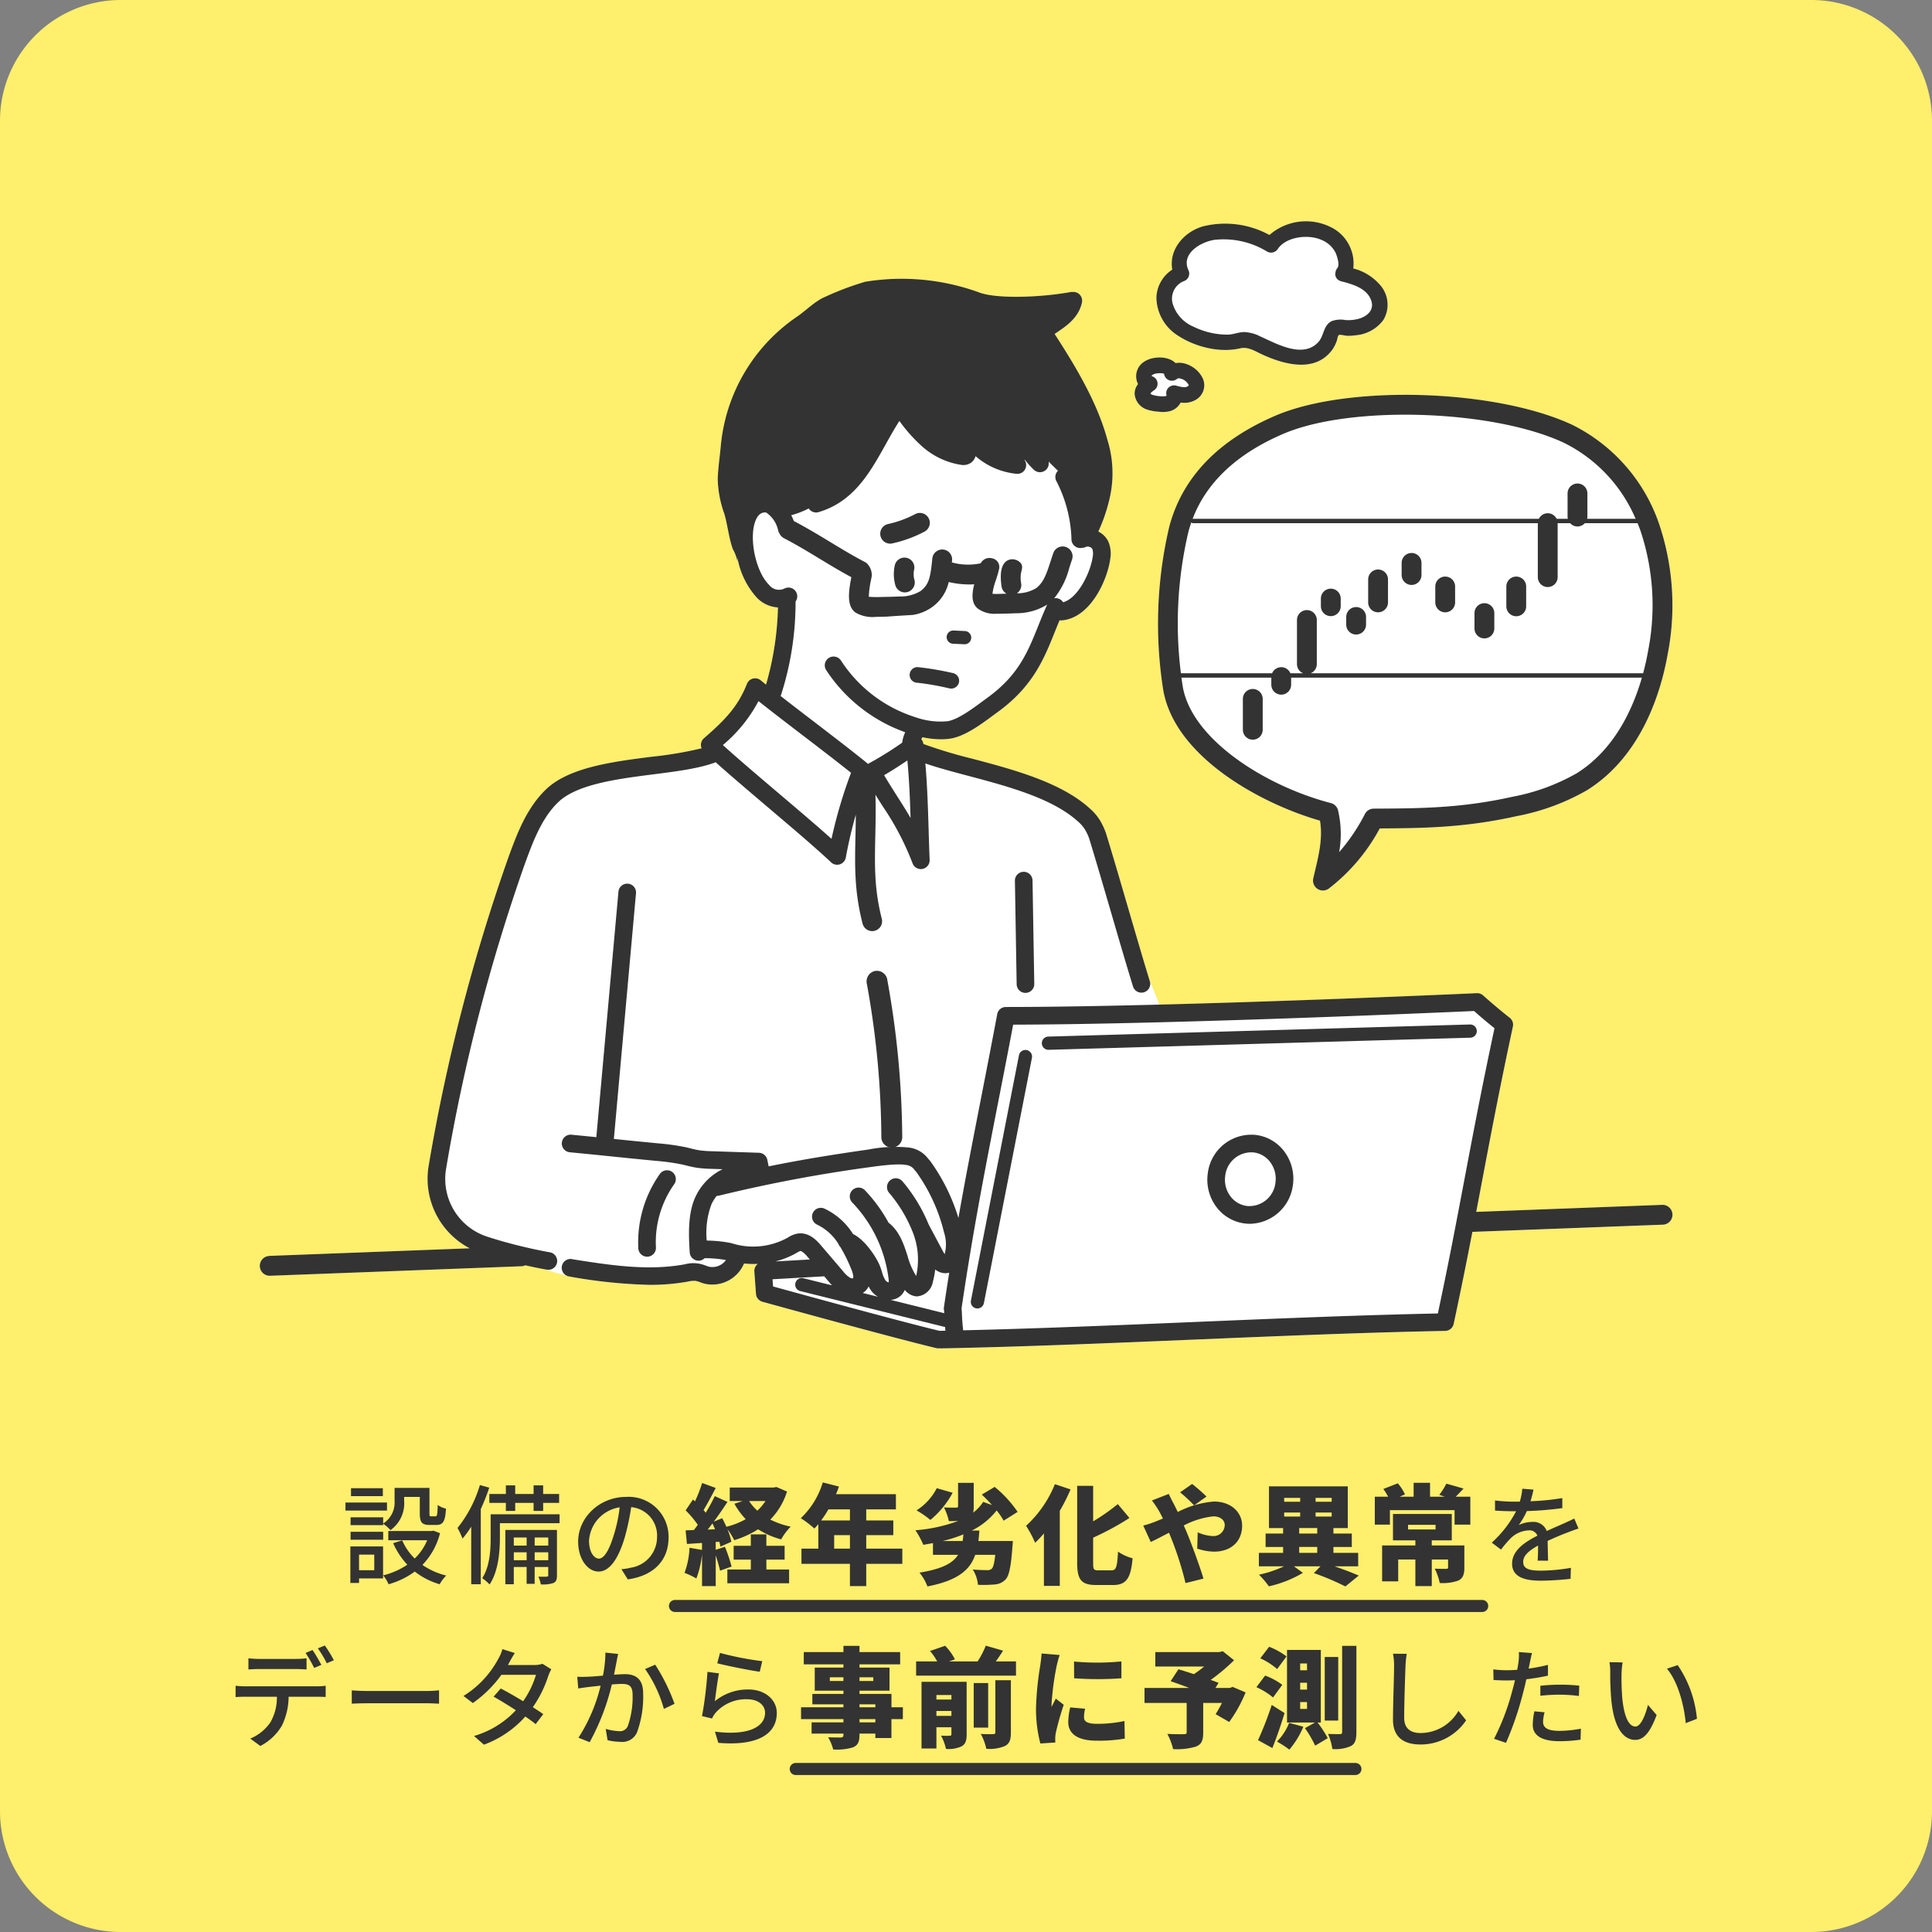 <svg xmlns="http://www.w3.org/2000/svg" width="320" height="320" viewBox="0 0 320 320">
  <rect x="0" y="0" width="320" height="320" fill="#808080" stroke="none"/>
  <g id="Group_6361" data-name="Group 6361" transform="translate(-523 -1194)">
    <path id="Path_9295" data-name="Path 9295" d="M20,0H300a20,20,0,0,1,20,20V300a20,20,0,0,1-20,20H20A20,20,0,0,1,0,300V20A20,20,0,0,1,20,0Z" transform="translate(523 1194)" fill="#feef6c"/>
    <path id="Path_8880" data-name="Path 8880" d="M-96.534-9.684h-5.4v1.3h5.4v-.234A6.291,6.291,0,0,1-95.328-7.56,5.441,5.441,0,0,0-93.06-12.4v-.666h2.592v2.754c0,1.476.378,1.89,1.62,1.89H-87.7c1.044,0,1.458-.558,1.566-2.7a3.761,3.761,0,0,1-1.368-.612c-.036,1.656-.108,1.89-.378,1.89h-.7c-.252,0-.288-.072-.288-.486v-4.23h-5.778v2.142a4.114,4.114,0,0,1-1.89,3.762Zm-5.4,3.708h5.4V-7.29h-5.4Zm5.346-8.532h-5.274v1.314h5.274Zm.684,2.376h-6.876V-10.8H-95.9ZM-98.01-3.51V-.918h-2.52V-3.51Zm1.458-1.35h-5.418V1.188h1.44V.432h3.978ZM-88.2-7.47l-.306.054h-7.182v1.53h6.444a8.876,8.876,0,0,1-2.07,3.024,9.554,9.554,0,0,1-2.07-3.006l-1.494.468a12.744,12.744,0,0,0,2.34,3.564,12.31,12.31,0,0,1-4,1.764,6.015,6.015,0,0,1,.9,1.476A13.5,13.5,0,0,0-91.3-.7,12.071,12.071,0,0,0-87.174,1.4a6.553,6.553,0,0,1,1.08-1.44A11.933,11.933,0,0,1-90.036-1.8,11.651,11.651,0,0,0-87.12-7.056Zm11.988-3.276h1.548v-1.332h3.042v1.332h1.584v-1.332h2.646v-1.476h-2.646v-1.422h-1.584v1.422h-3.042v-1.422h-1.548v1.422h-2.736v1.476h2.736Zm-4.3-4.284a20.918,20.918,0,0,1-3.708,7.11,12.962,12.962,0,0,1,.828,1.764,16.067,16.067,0,0,0,1.44-1.98V1.4h1.584V-11.052a32.98,32.98,0,0,0,1.4-3.546Zm9.072,12.456V-3.888h2.25v1.314Zm-3.456,0V-3.888h2.124v1.314Zm2.124-3.762V-5H-74.9V-6.336Zm3.582,0V-5h-2.25V-6.336Zm1.44-1.26H-76.3v9h1.4V-1.458h2.124v2.79h1.332v-2.79h2.25v1.35c0,.18-.054.234-.252.252-.18.018-.738.018-1.386,0a4.579,4.579,0,0,1,.4,1.278,5.484,5.484,0,0,0,2.124-.234c.45-.234.558-.612.558-1.278Zm.432-2.592H-78.732v3.87c0,2.016-.126,4.77-1.4,6.714A6.823,6.823,0,0,1-78.912,1.44C-77.454-.72-77.2-4.032-77.2-6.3V-8.712h9.882ZM-60.8-2.844c-.72,0-1.638-.936-1.638-2.988a5.975,5.975,0,0,1,5.076-5.508,24.7,24.7,0,0,1-.972,4.59C-59.166-4-60.03-2.844-60.8-2.844ZM-56.016.594c4.356-.612,6.75-3.2,6.75-6.93a6.606,6.606,0,0,0-7-6.732c-4.464,0-7.974,3.438-7.974,7.4,0,2.97,1.62,4.968,3.384,4.968,1.782,0,3.258-2.034,4.338-5.67a40.8,40.8,0,0,0,1.062-5,4.714,4.714,0,0,1,4.284,4.968,5.12,5.12,0,0,1-4.32,5.058,10.094,10.094,0,0,1-1.584.252Zm22.95-3.276h3.024V-4.968h-3.024v-1.89H-35.64v1.89h-2.844v2.286h2.844v1.638h-3.888V1.242H-29.3V-1.044h-3.762Zm-.144-9.7a8.733,8.733,0,0,1-1.35,1.6,8.177,8.177,0,0,1-1.368-1.6ZM-42.786-7.65c.252-.324.522-.666.792-1.026.144.306.288.648.432.972Zm11.394-7.056-.468.09h-7.272v2.232h2.16l-1.386.45a12.141,12.141,0,0,0,1.872,2.556,12.652,12.652,0,0,1-3.2,1.26c-.216-.486-.45-.972-.7-1.422l-1.386.576c.792-1.08,1.584-2.232,2.268-3.276l-2.106-.954A30.625,30.625,0,0,1-43.11-10.44c-.108-.144-.234-.306-.36-.45.63-1.008,1.35-2.394,2.016-3.654l-2.25-.828a22.473,22.473,0,0,1-1.188,3.042l-.324-.306-1.224,1.8a15.793,15.793,0,0,1,2.016,2.394q-.324.459-.648.864l-1.368.054.216,2.25,2.5-.162v1.152l-2.07-.36A13.613,13.613,0,0,1-46.62-.486,13.148,13.148,0,0,1-44.658.45a16.34,16.34,0,0,0,.936-4V1.71h2.268V-3.384c.288.9.576,1.854.72,2.538l1.908-.684a28,28,0,0,0-1.1-3.276l-1.53.5V-5.6l.594-.036a5.11,5.11,0,0,1,.18.81l1.818-.81a10.682,10.682,0,0,0-.666-2.106A11.568,11.568,0,0,1-38.394-5.9a15.923,15.923,0,0,0,3.96-1.8A13.627,13.627,0,0,0-30.618-6.03a9.937,9.937,0,0,1,1.584-2.106,14.4,14.4,0,0,1-3.384-1.17,11.517,11.517,0,0,0,2.772-4.644ZM-21.834-4.5V-6.732h2.61V-4.5Zm2.61-6.5v1.836h-4.77A18,18,0,0,0-22.788-11Zm8.676,6.5h-5.976V-6.732h4.482v-2.43h-4.482V-11h4.914v-2.52h-9.918c.18-.414.342-.846.486-1.26l-2.682-.684A13.5,13.5,0,0,1-27.36-9.54a18.026,18.026,0,0,1,2.25,1.71c.216-.216.432-.468.648-.72V-4.5h-2.79v2.52h8.028V1.71h2.7V-1.98h5.976Zm5.706-10.008A9.5,9.5,0,0,1-8.19-10.836,16.089,16.089,0,0,1-5.9-9.252a15.1,15.1,0,0,0,3.69-4.5ZM-3.87-5.76a22.568,22.568,0,0,0,3.438-1.1C-.468-6.48-.5-6.1-.558-5.76Zm5.922,0q.108-.837.162-1.728H.954a12.073,12.073,0,0,0,4.122-3.33A10.486,10.486,0,0,1,6.228-9.126L8.55-10.584a19.643,19.643,0,0,0-3.8-4.14L2.61-13.446A22.057,22.057,0,0,1,4.3-11.718L2.844-12.24a7.055,7.055,0,0,1-1.656,1.782,4.1,4.1,0,0,0,.09-1.008V-15.39H-1.314v3.834c0,.216-.09.27-.36.27-.252,0-1.278,0-1.98-.036a8.766,8.766,0,0,1,.81,2.268c.576,0,1.08,0,1.566-.036A25.759,25.759,0,0,1-8.37-7.542a14.262,14.262,0,0,1,1.3,2.412c.54-.09,1.08-.18,1.6-.288v1.944h4.158C-2.178-2.088-3.942-1.134-7.7-.522A8.1,8.1,0,0,1-6.39,1.764C-1.332.774.666-.972,1.53-3.474H4.842C4.7-2.088,4.5-1.368,4.248-1.152a1.052,1.052,0,0,1-.756.216c-.468,0-1.44-.018-2.376-.108A5.623,5.623,0,0,1,1.98,1.494,20.86,20.86,0,0,0,4.7,1.44,2.727,2.727,0,0,0,6.552.612c.594-.63.9-2.16,1.134-5.364.036-.324.072-1.008.072-1.008Zm12.672-9.414A18.956,18.956,0,0,1,9.954-8.28a19.316,19.316,0,0,1,1.494,2.808A17.447,17.447,0,0,0,12.906-7.02V1.674h2.628V-10.764a29.7,29.7,0,0,0,1.782-3.546ZM21.96-.9c-.81,0-.9-.144-.9-1.26V-6.318a44.911,44.911,0,0,0,6.012-3.258l-1.926-2.3A33.657,33.657,0,0,1,21.06-9.018V-14.9H18.414V-2.178c0,2.862.7,3.708,3.186,3.708h2.754c2.268,0,2.952-1.224,3.24-4.428A7.686,7.686,0,0,1,25.182-4c-.144,2.5-.288,3.1-1.1,3.1ZM39.834-13.122a28.989,28.989,0,0,0-2.376-2.088l-2,1.386a23.908,23.908,0,0,1,2.322,2.16Zm-9.036.648a17.823,17.823,0,0,1,1.152,1.71c.234.414.45.846.666,1.278-.432.18-.864.36-1.314.54a15.5,15.5,0,0,1-1.944.63L30.6-5.6c.72-.324,1.8-.9,3.024-1.53l.36.882A54.647,54.647,0,0,1,36.36,1.206L39.33.468c-.594-2.034-2.106-6.12-2.862-7.9l-.4-.9a13.67,13.67,0,0,1,4.914-1.512c1.116,0,1.872.612,1.872,1.44a1.861,1.861,0,0,1-2.07,1.818A6.79,6.79,0,0,1,38.376-7.2L38.3-4.5a8.976,8.976,0,0,0,2.79.5c2.7,0,4.644-1.584,4.644-4.32,0-2.142-1.764-3.978-4.68-3.978a15.868,15.868,0,0,0-5.976,1.728c-.252-.5-.486-1.008-.738-1.476-.2-.342-.594-1.17-.756-1.512Zm24.39,7.7h2.988V-3.8H55.188Zm0-3.132h2.988V-7H55.188ZM52.7-10.476H55.35v.666H52.7Zm0-2.43H55.35v.648H52.7Zm7.866.648H57.906v-.648H60.57Zm0,2.448H57.906v-.666H60.57Zm4.392,8.244V-3.8h-4.1V-4.77H63.9V-7H60.858v-.9h2.376v-6.912H50.184V-7.9h2.34V-7h-2.9V-4.77h2.9V-3.8H48.51v2.232h4.158A19.286,19.286,0,0,1,48.528-.18a14.542,14.542,0,0,1,1.638,1.926A19.3,19.3,0,0,0,55.8-.486l-1.476-1.08h4.392L57.618-.45a44.6,44.6,0,0,1,5.22,2.214l2.214-1.8c-.99-.432-2.484-1.008-4-1.53Zm8.262-6.876h4.554v.774H73.224Zm9.324,3.42h-5.4v-.846H80.46v-4.374H70.722v4.374H74.43v.846H68.922V.918h2.664V-2.7H74.43V1.71h2.718V-2.7h2.7v1.3c0,.2-.09.252-.36.252-.234,0-1.206,0-1.854-.036a9.312,9.312,0,0,1,.828,2.376A7.687,7.687,0,0,0,81.5.81c.81-.378,1.044-1.026,1.044-2.16ZM81.108-13.1c.4-.378.828-.846,1.3-1.35l-2.844-.81a12.213,12.213,0,0,1-1.17,1.854l.9.306H76.86v-2.3H74.142v2.3H71.82l.882-.378a7.057,7.057,0,0,0-1.188-1.836l-2.394.936a8.422,8.422,0,0,1,.792,1.278h-2.2v4.626h2.5v-2.394h10.71v2.394h2.61V-13.1Zm15.3,10.6c-.018-.846-.054-2.268-.072-3.276,1.242-.576,2.394-1.062,3.312-1.4.54-.216,1.314-.5,1.8-.648l-.7-1.656c-.576.288-1.1.522-1.692.792-.846.378-1.764.756-2.862,1.278a2.347,2.347,0,0,0-2.376-1.512,5.25,5.25,0,0,0-2.268.522,13.013,13.013,0,0,0,1.35-2.322,54.481,54.481,0,0,0,5.868-.486V-12.87a41.213,41.213,0,0,1-5.274.522c.252-.774.4-1.458.5-1.926l-1.854-.144a10.747,10.747,0,0,1-.414,2.142H90.684a26.142,26.142,0,0,1-3.06-.2V-10.8c.99.072,2.232.108,2.97.108h.522a18.562,18.562,0,0,1-4.032,5.2l1.53,1.152a19.171,19.171,0,0,1,1.638-1.908A4.528,4.528,0,0,1,93.2-7.524a1.389,1.389,0,0,1,1.44.882C92.592-5.6,90.45-4.212,90.45-2.016,90.45.2,92.52.81,95.184.81A45.348,45.348,0,0,0,100.134.5l.054-1.818a30.016,30.016,0,0,1-4.95.468c-1.8,0-2.952-.234-2.952-1.458,0-1.044.954-1.854,2.466-2.7,0,.882-.018,1.89-.072,2.5ZM-106.776,14.76a26.085,26.085,0,0,0-1.458-2.466l-1.152.486a21.485,21.485,0,0,1,1.422,2.484Zm-4.248.684c.576,0,1.224.036,1.8.072V13.662a15.094,15.094,0,0,1-1.8.108h-6.084a13.78,13.78,0,0,1-1.746-.108v1.854c.486-.036,1.152-.072,1.764-.072Zm-8.316,2.862a16.056,16.056,0,0,1-1.638-.09v1.872c.5-.036,1.1-.054,1.638-.054h5.2a8.191,8.191,0,0,1-1.08,4.248,7.5,7.5,0,0,1-3.33,2.682l1.674,1.224a8.863,8.863,0,0,0,3.564-3.366,11.048,11.048,0,0,0,1.116-4.788h4.626c.468,0,1.1.018,1.512.036V18.216a11.31,11.31,0,0,1-1.512.09Zm11.988-6.282a16.86,16.86,0,0,1,1.476,2.466l1.17-.5a19.842,19.842,0,0,0-1.494-2.448Zm5.616,9.162c.594-.036,1.656-.072,2.664-.072h9.792c.792,0,1.6.054,2,.072V18.972c-.432.036-1.134.108-2.016.108h-9.774c-.972,0-2.088-.054-2.664-.108Zm31.59-6.606a4.191,4.191,0,0,1-1.35.2H-75.87l.216-.4c.18-.36.576-1.044.918-1.584l-2.052-.648a6.36,6.36,0,0,1-.684,1.62,16.206,16.206,0,0,1-5.76,6.138l1.548,1.17A19.833,19.833,0,0,0-76.95,16.4h5.724a14.949,14.949,0,0,1-2.124,4.374c-1.314-.792-2.7-1.584-3.708-2.106l-1.188,1.35c.972.54,2.358,1.386,3.69,2.25a15.344,15.344,0,0,1-6.93,4.266l1.638,1.44A17.069,17.069,0,0,0-72.99,23.31c.684.468,1.278.9,1.71,1.26l1.26-1.656c-.45-.324-1.062-.72-1.728-1.152A19.289,19.289,0,0,0-69.192,16.6a9.088,9.088,0,0,1,.5-1.116Zm10.422-1.854a19.59,19.59,0,0,1-.414,3.816c-1.008.09-1.962.162-2.538.18-.594.018-1.116.036-1.71,0l.162,1.944c.5-.09,1.314-.2,1.782-.252.4-.054,1.116-.126,1.926-.216a27.853,27.853,0,0,1-3.672,8.622l1.854.738A37.654,37.654,0,0,0-58.662,18c.666-.054,1.26-.09,1.62-.09,1.134,0,1.818.252,1.818,1.782a14.311,14.311,0,0,1-.792,5.2,1.41,1.41,0,0,1-1.458.846,9.513,9.513,0,0,1-2.2-.378l.306,1.872a9.763,9.763,0,0,0,2.106.27A2.66,2.66,0,0,0-54.5,25.956a17.162,17.162,0,0,0,1.026-6.462c0-2.484-1.314-3.2-3.042-3.2-.414,0-1.044.036-1.782.09.162-.81.324-1.674.432-2.214.072-.4.162-.846.252-1.224Zm6.57,2.718A21.39,21.39,0,0,1-50.04,22.05l1.764-.846a31.9,31.9,0,0,0-3.2-6.48ZM-41.2,14.49c1.368.36,5.292,1.17,7.038,1.4l.414-1.746a51.665,51.665,0,0,1-7-1.368Zm.288,1.674-1.908-.252a66.274,66.274,0,0,1-.9,7.326l1.656.4a4.078,4.078,0,0,1,.594-.954,6.688,6.688,0,0,1,5.256-2.232c1.71,0,2.934.918,2.934,2.232,0,2.358-2.79,3.834-8.3,3.132l.558,1.854c6.948.576,9.684-1.728,9.684-4.95,0-2.106-1.836-3.888-4.734-3.888A8.6,8.6,0,0,0-41.6,20.772C-41.454,19.674-41.148,17.28-40.914,16.164Zm25.9,8.118H-17.64v-.54h2.628Zm-2.628-2.988h2.628v.486H-17.64Zm-4.914-3.87v-.612h2.25v.612Zm7.2-.612v.612H-17.64v-.612Zm4.9,4.968h-1.89V19.566H-17.64v-.54h4.968V15.21H-17.64v-.54h6.732V12.636H-17.64V11.61H-20.3v1.026h-6.57V14.67h6.57v.54h-4.752v3.816H-20.3v.54h-5.148v1.728H-20.3v.486h-7.02v1.962h7.02v.54h-5.274v1.854H-20.3v.216c0,.306-.108.414-.45.432-.288,0-1.35,0-2.088-.036A7.611,7.611,0,0,1-22,28.764a8.949,8.949,0,0,0,3.312-.36c.774-.36,1.044-.864,1.044-2.052v-.216h2.628v.738h2.664V23.742h1.89ZM-4.9,23.2v-.81h2.484v.81Zm2.484-3.456V20.5H-4.9v-.756Zm2.52-2.178h-7.47V28.6H-4.9v-3.51h2.484v1.134c0,.2-.072.27-.288.27a13.108,13.108,0,0,1-1.422-.018,8.707,8.707,0,0,1,.81,2.2A5.157,5.157,0,0,0-.756,28.26c.666-.36.864-.954.864-2ZM4.86,25.92c0,.234-.09.306-.378.306-.288.018-1.224.018-2.034-.036a9.324,9.324,0,0,1,.918,2.466,6.621,6.621,0,0,0,3.06-.45c.792-.4,1.008-1.044,1.008-2.25V17.3H4.86ZM3.672,17.766H1.278v7.38H3.672Zm1.26-3.582c.4-.54.81-1.152,1.206-1.782l-2.862-.828a15.028,15.028,0,0,1-1.35,2.61H-2.826l.99-.342a8.927,8.927,0,0,0-1.62-2.25l-2.5.864A9.847,9.847,0,0,1-4.77,14.184H-8.262v2.358H8.28V14.184Zm12.96.018.018,2.772a54.134,54.134,0,0,0,7.83,0v-2.79A40.731,40.731,0,0,1,17.892,14.2Zm-.63,7.6a10.772,10.772,0,0,0-.324,2.448c0,1.89,1.548,3.06,4.662,3.06a25.6,25.6,0,0,0,4.7-.342l-.054-2.916a21.354,21.354,0,0,1-4.5.468c-1.458,0-2.2-.288-2.2-1.08a6.026,6.026,0,0,1,.18-1.422ZM12.51,12.87c-.018.666-.144,1.476-.216,2.016a50.671,50.671,0,0,0-.7,7.02,22.711,22.711,0,0,0,.72,5.868l2.484-.162c-.018-.288-.018-.612-.018-.81a5.717,5.717,0,0,1,.108-.846,46.062,46.062,0,0,1,1.3-4.59L14.868,20.34c-.234.5-.45.864-.684,1.368a3.327,3.327,0,0,1-.018-.414,46.377,46.377,0,0,1,.846-6.354,17.566,17.566,0,0,1,.5-1.818ZM44.154,18.4l-.45.18H41.31l.522-.846c-.36-.144-.81-.324-1.3-.486a32.107,32.107,0,0,0,3.87-3.258l-1.872-1.494-.594.144H31.356V15.03h8.082a17.9,17.9,0,0,1-1.692,1.26c-.936-.306-1.836-.594-2.556-.81l-1.3,1.98c.9.306,2,.7,3.078,1.116h-7.4V21.06h6.984V25.9c0,.27-.108.324-.468.342-.36,0-1.764,0-2.736-.054a10.214,10.214,0,0,1,.954,2.52,11.125,11.125,0,0,0,3.726-.4c.972-.36,1.26-1.026,1.26-2.322V21.06h3.1a17.051,17.051,0,0,1-1.044,1.854l2.25,1.3a23.057,23.057,0,0,0,2.718-4.9Zm17.5-4.95H59.418v10.53H61.65Zm-8.568-.09a11.224,11.224,0,0,0-2.88-1.6l-1.458,1.908a11.648,11.648,0,0,1,2.79,1.782Zm-.7,4.7a10.878,10.878,0,0,0-2.844-1.53L48.1,18.45a11.3,11.3,0,0,1,2.754,1.71Zm-1.746,3.33a55.444,55.444,0,0,1-2.268,5.832l2.376,1.314c.72-1.818,1.422-3.834,2.016-5.8Zm2.88,2.97a9.13,9.13,0,0,1-2.016,3.1,16.047,16.047,0,0,1,2.052,1.332A14.153,14.153,0,0,0,55.872,25Zm2.97-8.712H55.35V14.526h1.134Zm0,3.2H55.35V17.712h1.134Zm0,3.2H55.35V20.916h1.134ZM58.77,24.3V12.276h-5.6V24.3h4.644l-1.674.936a18.674,18.674,0,0,1,1.692,2.9l2.088-1.242A19.086,19.086,0,0,0,58.23,24.3ZM62.3,11.61V25.866c0,.27-.09.36-.378.36s-1.134,0-1.962-.036a9.564,9.564,0,0,1,.72,2.5,6.293,6.293,0,0,0,3.1-.5c.684-.4.882-1.062.882-2.322V11.61Zm8.424,1.3a10.244,10.244,0,0,1,.18,2.052c0,1.728-.18,6.318-.18,8.856,0,2.952,1.818,4.122,4.536,4.122a9.074,9.074,0,0,0,7.578-4l-1.278-1.566a7.261,7.261,0,0,1-6.264,3.672c-1.53,0-2.718-.648-2.718-2.52,0-2.484.144-6.588.216-8.568a19.921,19.921,0,0,1,.2-2.034ZM95.13,19.872a29.228,29.228,0,0,1,3.366-.18,25.673,25.673,0,0,1,3.024.216l.054-1.71a29.812,29.812,0,0,0-3.114-.162,31.24,31.24,0,0,0-3.33.18Zm1.26-5.112a30.539,30.539,0,0,1-3.2.612l.216-1.044c.072-.36.216-1.08.342-1.53l-2.178-.162a8.549,8.549,0,0,1-.054,1.62c-.036.324-.126.792-.216,1.314-.63.054-1.224.072-1.782.072a16.512,16.512,0,0,1-2.178-.144l.036,1.764c.648.036,1.3.072,2.124.072.45,0,.918-.018,1.422-.036-.126.576-.27,1.17-.432,1.71A38.724,38.724,0,0,1,87.462,27l1.98.666a53.441,53.441,0,0,0,2.808-8.208c.2-.756.4-1.548.558-2.322a35.39,35.39,0,0,0,3.582-.594Zm-2.25,7.686a11.813,11.813,0,0,0-.27,2.232c0,1.764,1.494,2.718,4.392,2.718a24.531,24.531,0,0,0,3.528-.252l.054-1.818a19.943,19.943,0,0,1-3.564.36c-2.268,0-2.7-.72-2.7-1.53a6.717,6.717,0,0,1,.252-1.548Zm14.616-8.1-2.178-.036a8.963,8.963,0,0,1,.126,1.674,47.321,47.321,0,0,0,.2,4.77c.486,4.7,2.142,6.426,3.942,6.426,1.314,0,2.412-1.062,3.546-4.122l-1.44-1.674c-.4,1.638-1.17,3.582-2.07,3.582-1.188,0-1.908-1.872-2.178-4.68a39.608,39.608,0,0,1-.126-4.014A14.471,14.471,0,0,1,108.756,14.346Zm9.126.45-1.782.594c1.8,2.124,2.826,5.958,3.114,9.018l1.854-.72A18.865,18.865,0,0,0,117.882,14.8Z" transform="translate(683 1455)" fill="#333"/>
    <g id="Group_5184" data-name="Group 5184" transform="translate(566.023 1230.657)">
      <g id="Group_5213" data-name="Group 5213">
        <g id="Group_5211" data-name="Group 5211" transform="translate(0 9.503)">
          <path id="Path_2921" data-name="Path 2921" d="M936.831,1547.59l33.192-1.257a13,13,0,0,1-6.828-13.473,305.893,305.893,0,0,1,13.29-51.424c1.383-3.762,2.951-8.026,6.19-11.127,3.812-3.651,11.072-4.576,17.476-5.392a63.556,63.556,0,0,0,8.283-1.4,1.458,1.458,0,0,1,.391-1.668c3.59-3.1,5.677-5.349,7.116-9a1.46,1.46,0,0,1,2.279-.6c.285.233.583.472.887.715a50,50,0,0,0,1.975-12.775,5.279,5.279,0,0,1-3.526-1.654,13.3,13.3,0,0,1-3.194-6.643c0,.235.013.473.013.707a6.825,6.825,0,0,0-.756-2.044c-.685-1.873-.857-3.965-1.419-5.876a18.129,18.129,0,0,1-1.094-5.832c.023-.646.074-1.295.138-1.945.11-1.123.255-2.247.359-3.361a29.108,29.108,0,0,1,12.634-21.517c1.637-1.121,2.925-2.56,4.754-3.328a48.644,48.644,0,0,1,6.361-2.4h0a1.49,1.49,0,0,1,.22-.062,37.552,37.552,0,0,1,18.869,1.787c2.835,1.078,10.1.833,15.107-.073a1.492,1.492,0,0,1,.356-.015,1.441,1.441,0,0,1,1.526,1.743c-.508,2.49-2.59,3.9-3.968,4.834-.2.134-.386.26-.552.38,3.348,5.181,7.028,11.215,8.722,17.472a18.548,18.548,0,0,1,.4,9.691,27.61,27.61,0,0,1-1.89,5.56,3.631,3.631,0,0,1,1.656,1.652,5.025,5.025,0,0,1,.325,2.849c-.425,3.376-3.226,9.841-8.061,10.221-.039,0-.078,0-.116,0a1.437,1.437,0,0,1-.222-.021c-.272.648-.533,1.294-.787,1.926-1.783,4.452-3.626,9.055-9.481,13.288-.237.171-.493.361-.765.562-2.014,1.491-4.772,3.531-7.2,3.843a11.553,11.553,0,0,1-1.464.092,14.852,14.852,0,0,1-3.019-.345c-.068.113-.129.226-.183.339a1.466,1.466,0,0,1,.343.781,77.213,77.213,0,0,0,8.07,2.43c6.892,1.829,14.7,3.9,19.485,8.245a8.683,8.683,0,0,1,1.646,1.9,11.221,11.221,0,0,1,1.026,2.165c1.022,3.3,2.392,8,3.717,12.538,1.213,4.155,2.461,8.429,3.4,11.5l1.751,4.4c25.29-.65,52.2-1.876,52.568-1.894a1.49,1.49,0,0,1,1.04.371c.023.021,2.34,2.094,4.4,3.694a1.459,1.459,0,0,1,.532,1.459c-2.19,10.187-3.693,18.13-5.147,25.812-.311,1.643-.618,3.265-.928,4.889l30.769-1.163a1.642,1.642,0,1,1,.125,3.281l-31.529,1.193c-.916,4.742-1.9,9.639-3.1,15.249a1.461,1.461,0,0,1-1.4,1.153c-13.306.254-27.773.86-41.762,1.447s-28.468,1.193-41.8,1.449h-.028a1.435,1.435,0,0,1-.223-.023,1.332,1.332,0,0,1-.131.023,1.472,1.472,0,0,1-.338-.04c-7.258-1.729-28.594-7.625-28.808-7.684a1.46,1.46,0,0,1-1.067-1.3l-.272-3.7a1.461,1.461,0,0,1,.358-1.07,1.435,1.435,0,0,1,.209-.2,15.2,15.2,0,0,1-2.275-.068,5.7,5.7,0,0,1-6.571,3.337c-.249-.068-.493-.154-.737-.242a4.233,4.233,0,0,0-.692-.21,4.406,4.406,0,0,0-1.319.117l-.151.028a35.139,35.139,0,0,1-6.166.509,81.6,81.6,0,0,1-12.706-1.289h0l-.018,0-.6-.1a1.435,1.435,0,0,1-.366-.116c-1.564-.392-3.788-1.115-3.788-1.115l0,0c-1.043-.191-2.085-.407-3.124-.64a1.641,1.641,0,0,1-.642.157l-41.621,1.575-.062,0a1.642,1.642,0,0,1-.061-3.283Z" transform="translate(-935.251 -1385.735)" fill="#fff"/>
        </g>
        <g id="Group_5212" data-name="Group 5212" transform="translate(148.788 28.732)">
          <path id="Path_2922" data-name="Path 2922" d="M1006.307,1473.448a37.093,37.093,0,0,1-11.644,4.292c-8.459,1.888-15.132,2-22.686,2.039a31.122,31.122,0,0,1-8.471,9.984,1.642,1.642,0,0,1-2.544-1.7c.1-.442.206-.895.316-1.356.627-2.641,1.273-5.366.8-8.215-9.861-2.821-24.252-10.679-26-21.867a70.26,70.26,0,0,1,1.027-26.788c2.133-8.14,8.061-14.342,17.617-18.435,12.049-5.159,36.376-4.412,49.114,1.511a28.689,28.689,0,0,1,14.388,16.36,42.235,42.235,0,0,1,1.446,21.629C1018.622,1456.859,1015.5,1467.716,1006.307,1473.448Z" transform="translate(-935.257 -1407.954)" fill="#fff"/>
        </g>
        <path id="Path_2923" data-name="Path 2923" d="M1025.385,1405.21a2.525,2.525,0,0,1-.264-.733,2.851,2.851,0,0,1,1.329-3c1.4-.907,3.944-.951,5.151.269a3.42,3.42,0,0,1,1.839.172,4.656,4.656,0,0,1,2.648,2.324,2.773,2.773,0,0,1-1.069,3.541,3.767,3.767,0,0,1-2.574.491,2.859,2.859,0,0,1-1.89,1.458,5.2,5.2,0,0,1-1.811.057,7.88,7.88,0,0,1-1.763-.314,2.984,2.984,0,0,1-2.169-2.645A2.573,2.573,0,0,1,1025.385,1405.21Z" transform="translate(-879.908 -1378.26)" fill="#fff"/>
        <path id="Path_2924" data-name="Path 2924" d="M989.724,1387.407a5.727,5.727,0,0,1,2.628-4.649c-.585-3.24,1.817-6.178,5.013-7.15a15.266,15.266,0,0,1,11.08,1.41,9.2,9.2,0,0,1,10.09-1.337,6.676,6.676,0,0,1,3.452,3.807,6.443,6.443,0,0,1,.343,3.07,8.713,8.713,0,0,1,4.624,2.954,4.932,4.932,0,0,1,.357,5.593,6.337,6.337,0,0,1-4.6,2.526,9.132,9.132,0,0,1-1.385.088c-.309-.007-1.153-.245-1.37-.131-.2.1-.26.686-.333.89a5.84,5.84,0,0,1-.765,1.541c-2.848,3.9-8,2.45-11.639.778-1.1-.506-2.223-1.255-3.47-1.034a11.691,11.691,0,0,1-3.769.248,15.024,15.024,0,0,1-6.868-2.437A7.607,7.607,0,0,1,989.724,1387.407Z" transform="translate(-841.21 -1374.755)" fill="#fff"/>
      </g>
      <g id="Group_5234" data-name="Group 5234" transform="translate(0 9.503)">
        <g id="Group_5214" data-name="Group 5214">
          <path id="Path_2925" data-name="Path 2925" d="M1036.727,1547.59l33.192-1.257a13,13,0,0,1-6.828-13.473,305.9,305.9,0,0,1,13.29-51.424c1.383-3.762,2.951-8.026,6.19-11.127,3.812-3.651,11.072-4.576,17.476-5.392a63.552,63.552,0,0,0,8.283-1.4,1.458,1.458,0,0,1,.391-1.668c3.59-3.1,5.677-5.349,7.116-9a1.46,1.46,0,0,1,2.279-.6c.285.233.582.472.887.715a49.993,49.993,0,0,0,1.975-12.775,5.279,5.279,0,0,1-3.526-1.654,13.3,13.3,0,0,1-3.194-6.643c0,.235.013.473.013.707a6.826,6.826,0,0,0-.756-2.044c-.685-1.873-.857-3.965-1.419-5.876a18.129,18.129,0,0,1-1.094-5.832c.023-.646.074-1.295.138-1.945.11-1.123.255-2.247.359-3.361a29.108,29.108,0,0,1,12.634-21.517c1.637-1.121,2.925-2.56,4.754-3.328a48.644,48.644,0,0,1,6.361-2.4h0a1.494,1.494,0,0,1,.22-.062,37.552,37.552,0,0,1,18.869,1.787c2.835,1.078,10.1.833,15.107-.073a1.493,1.493,0,0,1,.356-.015,1.441,1.441,0,0,1,1.527,1.743c-.508,2.49-2.59,3.9-3.968,4.834-.2.134-.386.26-.552.38,3.348,5.181,7.028,11.215,8.722,17.472a18.549,18.549,0,0,1,.4,9.691,27.618,27.618,0,0,1-1.89,5.56,3.63,3.63,0,0,1,1.656,1.652,5.024,5.024,0,0,1,.325,2.849c-.425,3.376-3.226,9.841-8.061,10.221-.039,0-.078,0-.116,0a1.436,1.436,0,0,1-.221-.021c-.272.648-.533,1.294-.787,1.926-1.783,4.452-3.626,9.055-9.481,13.288-.237.171-.493.361-.765.562-2.014,1.491-4.772,3.531-7.2,3.843a11.551,11.551,0,0,1-1.464.092,14.852,14.852,0,0,1-3.019-.345c-.068.113-.129.226-.182.339a1.465,1.465,0,0,1,.343.781,77.225,77.225,0,0,0,8.07,2.43c6.892,1.829,14.7,3.9,19.485,8.245a8.683,8.683,0,0,1,1.646,1.9,11.228,11.228,0,0,1,1.026,2.165c1.022,3.3,2.392,8,3.717,12.538,1.285,4.4,2.615,8.958,3.573,12.054a1.46,1.46,0,0,1-2.788.865c-.966-3.12-2.3-7.685-3.587-12.1-1.322-4.529-2.689-9.211-3.7-12.492a8.5,8.5,0,0,0-.735-1.521,6.054,6.054,0,0,0-1.112-1.25c-4.255-3.865-11.7-5.84-18.268-7.582-2.519-.668-4.934-1.313-7-2.025.314,3.68.427,7.214.537,10.9.049,1.662.1,3.347.172,5.076a1.459,1.459,0,0,1-1.171,1.49,1.423,1.423,0,0,1-.289.03,1.459,1.459,0,0,1-1.367-.95,45.626,45.626,0,0,0-4.941-9.443c-.395-.62-.8-1.258-1.21-1.921.072,2.569.021,4.859-.027,6.942-.1,4.636-.192,8.64,1.078,13.593a1.642,1.642,0,0,1-1.182,2,1.66,1.66,0,0,1-.408.052,1.643,1.643,0,0,1-1.59-1.234c-1.384-5.391-1.29-9.6-1.181-14.483.026-1.162.051-2.344.059-3.573-.667,2.339-1.221,4.709-1.656,7.1a1.46,1.46,0,0,1-2.438.8c-2.514-2.372-6.567-5.811-10.487-9.137-3.052-2.591-6.178-5.244-8.63-7.439-2.674,1.017-6.347,1.494-10.238,1.99-5.956.76-12.708,1.621-15.827,4.606-2.75,2.633-4.194,6.561-5.468,10.025a302.8,302.8,0,0,0-13.148,50.879,10.056,10.056,0,0,0,6.777,11.054c1.938.634,3.911,1.182,5.9,1.657.05.008.1.022.146.034,1.453.346,2.913.659,4.375.917a1.459,1.459,0,0,1-.252,2.9,1.433,1.433,0,0,1-.255-.022c-1.185-.209-2.367-.456-3.547-.721a1.641,1.641,0,0,1-.642.157l-41.621,1.575-.062,0a1.642,1.642,0,0,1-.061-3.283Zm129.857-116.406a1.642,1.642,0,1,1,3.1,1.087c-.159.453-.3.9-.445,1.334a13.308,13.308,0,0,1-2.51,5.069,1.445,1.445,0,0,1,1.484.656c2.551-.7,4.6-5.159,4.905-7.588a2.5,2.5,0,0,0-.063-1.224.794.794,0,0,0-.463-.358.853.853,0,0,0-.639.009,1.447,1.447,0,0,1-.628.151,1.466,1.466,0,0,1-.278.027H1171a1.459,1.459,0,0,1-1.408-1.509,22.3,22.3,0,0,0-2.469-9.516,1.455,1.455,0,0,1,.239-1.779c-.53-.483-1.043-1.012-1.562-1.523a1.459,1.459,0,0,1-2.427,1.37,14.624,14.624,0,0,1-1.515-1.68h0l-.049.042h0a1.453,1.453,0,0,1-1.178,2.309c-.048,0-.1,0-.144-.007a12.2,12.2,0,0,1-6.779-2.924,2.066,2.066,0,0,1-.794,1.116,2.272,2.272,0,0,1-1.617.322,12.628,12.628,0,0,1-6.721-3.307,25.882,25.882,0,0,1-3.483-3.962c-.814,1.267-1.561,2.6-2.288,3.907-2.6,4.657-5.285,9.472-11.1,11.193a1.446,1.446,0,0,1-1.631-.609,14.423,14.423,0,0,1-2.9,1.12,7.8,7.8,0,0,1,.427.962c2.165,1.134,4.119,2.316,6.006,3.46s3.824,2.319,5.947,3.424a2.684,2.684,0,0,1,.959,2.229c-.025.146-.062.331-.1.544a15.856,15.856,0,0,0-.389,2.886,14.481,14.481,0,0,0,1.925.042l.241-.005c.955-.016,1.91-.034,2.863-.083a6.46,6.46,0,0,0,3.552-.9c1.4-1.095,1.624-2.216,1.943-5.4a1.642,1.642,0,1,1,3.268.327c-.011.113-.023.222-.035.332a10.03,10.03,0,0,0,4.776.146,1.641,1.641,0,0,1,1.86-.831,1.46,1.46,0,0,1,1.2,1.71,18.226,18.226,0,0,1-.62,2.127,10.609,10.609,0,0,0-.491,2.045,7.135,7.135,0,0,0,.9.023c.478-.008.955-.029,1.432-.042a1.632,1.632,0,0,1-.821-1.18,10.561,10.561,0,0,1-.131-1.556c0-1.146.236-2.662,1.588-2.933a1.848,1.848,0,0,1,1.61.495l.028.028c.581.589.177,1.245.087,1.95a5.535,5.535,0,0,0,.066,1.526,1.636,1.636,0,0,1-.711,1.605,5.966,5.966,0,0,0,3.232-.879c1.223-.955,1.713-2.462,2.332-4.371C1166.264,1432.132,1166.417,1431.662,1166.584,1431.184Zm-25.795,40.379c.755,1.186,1.468,2.307,2.154,3.493-.1-3.2-.229-6.307-.528-9.529-1.342.9-2.6,1.722-3.856,2.441C1139.341,1469.285,1140.075,1470.438,1140.789,1471.562Zm-5.04-5.588a1.257,1.257,0,0,1,.12.135l.01-.006a56.048,56.048,0,0,0,5.676-3.521,5.947,5.947,0,0,1,.5-1.727,26.141,26.141,0,0,1-13.074-10.264,1.459,1.459,0,1,1,2.424-1.626,22.9,22.9,0,0,0,12.374,9.412,12.37,12.37,0,0,0,5.24.659c1.671-.215,4.176-2.068,5.833-3.294.281-.208.546-.4.79-.581,5.17-3.738,6.7-7.57,8.482-12.007.446-1.114.911-2.265,1.443-3.437a9.708,9.708,0,0,1-5.161,1.429c-.977.05-1.957.068-2.974.087-.113,0-.239,0-.372,0a4.644,4.644,0,0,1-2.951-.839c-1.12-.884-1.036-2.39-.623-4.042-.269.016-.544.024-.82.024a14.609,14.609,0,0,1-3.4-.4,7.017,7.017,0,0,1-2.645,4.069,7.347,7.347,0,0,1-3.364,1.386s-3,.175-4.213.273c-.267.006-.533.019-.8.023l-.222.005q-.412.01-.785.01a5.574,5.574,0,0,1-3.472-.745c-1.373-1.084-1.124-3.271-.633-5.824-1.857-1-3.573-2.037-5.23-3.042-1.88-1.14-3.824-2.319-5.945-3.423a1.626,1.626,0,0,1-.748-.821,1.448,1.448,0,0,1-.209-.507,4.776,4.776,0,0,0-1.995-2.929c-.554-.031-1.184.116-1.668,1.193-1.259,2.8-.106,8.558,2.165,10.8a2.071,2.071,0,0,0,2.6.585,1.455,1.455,0,0,1,1.792,2.176,50.2,50.2,0,0,1-2.427,15.543c-.015.037-.041.064-.057.1,1.747,1.362,3.634,2.806,5.486,4.224C1130.019,1461.47,1133.249,1463.941,1135.75,1465.974Zm-14.576,5.061c3.068,2.6,6.218,5.278,8.675,7.477a78.181,78.181,0,0,1,3.235-10.938c-2.336-1.87-5.192-4.056-7.963-6.176-2.534-1.939-5.139-3.931-7.366-5.7a24.345,24.345,0,0,1-5.9,7.279C1114.36,1465.253,1117.816,1468.185,1121.174,1471.035Z" transform="translate(-1035.147 -1385.735)" fill="#333"/>
        </g>
        <g id="Group_5215" data-name="Group 5215" transform="translate(62.676 147.695)">
          <path id="Path_2926" data-name="Path 2926" d="M1127.522,1570.682l-.078,0a1.46,1.46,0,0,1-1.457-1.382,19.613,19.613,0,0,1,3.548-12.295,1.46,1.46,0,1,1,2.385,1.684,16.665,16.665,0,0,0-3.017,10.456A1.461,1.461,0,0,1,1127.522,1570.682Z" transform="translate(-1125.96 -1556.39)" fill="#333"/>
        </g>
        <g id="Group_5216" data-name="Group 5216" transform="translate(50.012 100.205)">
          <path id="Path_2927" data-name="Path 2927" d="M936.941,1563.708c6.108.969,12.424,1.97,18.523.887l.143-.025a5.418,5.418,0,0,1,3.521.218c.17.061.339.125.511.17a2.756,2.756,0,0,0,2.816-1.1,19.365,19.365,0,0,0-3.531-.308,1.447,1.447,0,0,1-.91.41c-.034,0-.067,0-.1,0a1.46,1.46,0,0,1-1.455-1.36c-.226-3.3-.263-6.713.99-9.3a9.59,9.59,0,0,1,4.447-4.488l-1.81-.061a19.9,19.9,0,0,1-2.439-.181c-.614-.094-1.2-.236-1.76-.374-.271-.066-.542-.132-.814-.192a35.924,35.924,0,0,0-4.2-.575c-4.005-.39-5.581-.553-7.157-.715s-3.145-.323-7.143-.712a1.46,1.46,0,0,1,.284-2.906c1.8.176,3.106.3,4.146.408a1.427,1.427,0,0,1,0-.162l3.649-40.5a1.459,1.459,0,1,1,2.907.261l-3.649,40.5a1.274,1.274,0,0,1-.036.192l.143.014c1.572.162,3.144.324,7.142.713a38.358,38.358,0,0,1,4.545.629c.3.065.589.136.881.208.525.129,1.023.25,1.511.325a17.769,17.769,0,0,0,2.092.149l7.739.257a1.46,1.46,0,0,1,1.383,1.169l.22,1.082c5.557-1.134,10.658-1.951,16.591-2.8a22.783,22.783,0,0,1,6.737-.308,4.745,4.745,0,0,1,3.062,1.794c.081.094.164.19.255.287a1.415,1.415,0,0,1,.113.138,31.863,31.863,0,0,1,4.672,9.434c1.184-6.707,2.427-13.074,3.712-19.653.877-4.493,1.782-9.125,2.715-14.1a1.46,1.46,0,0,1,1.434-1.191c27.829,0,77.509-2.265,78.007-2.288a1.489,1.489,0,0,1,1.04.371c.023.021,2.34,2.094,4.4,3.694a1.459,1.459,0,0,1,.532,1.459c-2.19,10.187-3.693,18.13-5.147,25.812-.311,1.643-.618,3.264-.928,4.889l30.769-1.163a1.642,1.642,0,1,1,.125,3.281l-31.529,1.193c-.916,4.742-1.9,9.639-3.1,15.25a1.461,1.461,0,0,1-1.4,1.153c-13.306.253-27.773.86-41.762,1.447s-28.468,1.193-41.8,1.449h-.028a1.42,1.42,0,0,1-.223-.023,1.333,1.333,0,0,1-.131.023,1.479,1.479,0,0,1-.338-.04c-7.258-1.729-28.594-7.625-28.808-7.684a1.46,1.46,0,0,1-1.067-1.3l-.272-3.7a1.461,1.461,0,0,1,.358-1.071,1.427,1.427,0,0,1,.209-.2,15.2,15.2,0,0,1-2.275-.068,5.7,5.7,0,0,1-6.571,3.337c-.249-.068-.493-.154-.737-.242a4.233,4.233,0,0,0-.692-.21,4.406,4.406,0,0,0-1.319.117l-.151.028a35.127,35.127,0,0,1-6.166.509,85.329,85.329,0,0,1-13.328-1.387,1.46,1.46,0,1,1,.459-2.884ZM1001.5,1572l.016.322c.056,1.18.1,2.09.236,3.172,12.233-.287,25.282-.832,37.949-1.362,13.6-.57,27.653-1.16,40.671-1.427,1.772-8.306,3.054-15.087,4.409-22.248,1.415-7.474,2.876-15.2,4.971-24.994-1.376-1.1-2.713-2.263-3.387-2.856-5.634.253-49.927,2.2-76.338,2.262-.854,4.533-1.687,8.792-2.5,12.931-2.165,11.084-4.211,21.562-6.05,34.083C1001.486,1571.923,1001.5,1571.961,1001.5,1572Zm-2.941-.309c.287-1.964.58-3.872.878-5.744a2.436,2.436,0,0,1-.653.09,2.666,2.666,0,0,1-1.669-.623,13.023,13.023,0,0,1-.38,2.023,2.9,2.9,0,0,1-2.612,2.437,2.314,2.314,0,0,1-.288-.018,2.825,2.825,0,0,1-1.7-.978c-.022-.024-.039-.049-.06-.073a2.674,2.674,0,0,1-2.348,1.649l8.883,2.205c0-.068-.006-.129-.01-.2l-.009-.19A1.454,1.454,0,0,1,998.557,1571.692Zm-28.3-3.459c4.278,1.179,21.206,5.828,27.6,7.358.035,0,.068-.011.1-.012.281-.005.569-.013.851-.019-.023-.207-.042-.409-.061-.608L974.781,1569a1.095,1.095,0,1,1,.528-2.125l4.71,1.169c-.153-.169-.3-.336-.43-.492l-.857-1-8.558.487Zm17.391,1.708a3.691,3.691,0,0,1-1.065-.913,4.778,4.778,0,0,1-.491-.8,2.96,2.96,0,0,1-.6.8,2.851,2.851,0,0,1-.381.285Zm-11.3-6.178-.332-.388c-.851-1-1.172-1.023-1.254-1.012a2.589,2.589,0,0,0-.532.266l-.118.069a13.645,13.645,0,0,1-3.5,1.392Zm-12.978-2.7a11.771,11.771,0,0,0,9.286-.9l.107-.062a4.361,4.361,0,0,1,1.528-.623c1.972-.325,3.35,1.3,3.944,2l3.571,4.178a4.616,4.616,0,0,0,1.219,1.142.721.721,0,0,0,.489.077s.172-.354-.308-1.524a26.076,26.076,0,0,0-1.794-3.641,1.472,1.472,0,0,1-.324-.514,8.453,8.453,0,0,0-3.525-3.2,1.46,1.46,0,0,1,1.172-2.674,11.225,11.225,0,0,1,4.767,4.223c2,.973,3.865,3.83,4.446,5.267.137.338.248.687.357,1.038a4.645,4.645,0,0,0,.595,1.4.925.925,0,0,0,.513.3,2.872,2.872,0,0,0-.026-.609,22.169,22.169,0,0,0-6.017-12.619,1.459,1.459,0,1,1,2.108-2.018,25.409,25.409,0,0,1,3.907,5.36c1.825,1.417,2.522,3.571,3.136,5.473a12.528,12.528,0,0,0,1.439,3.365,12.326,12.326,0,0,0-.512-7.125,23.194,23.194,0,0,0-3.993-6.683,1.459,1.459,0,1,1,2.265-1.841,26.557,26.557,0,0,1,4.309,7.11l2.382,4.468a3.706,3.706,0,0,0,.273.442,6.363,6.363,0,0,0-.1-3.572,28.862,28.862,0,0,0-4.618-10.055c-.092-.1-.178-.2-.263-.3a1.945,1.945,0,0,0-1.418-.839c-.661-.13-2.195-.177-5.76.332a242.794,242.794,0,0,0-25.228,4.752,1.494,1.494,0,0,1-.369.035,7.277,7.277,0,0,0-.857,1.358,13.438,13.438,0,0,0-.8,6.047,22.013,22.013,0,0,1,3.958.4C963.282,1561.04,963.327,1561.051,963.372,1561.064Z" transform="translate(-935.252 -1501.518)" fill="#333"/>
        </g>
        <g id="Group_5217" data-name="Group 5217" transform="translate(125.075 98.233)">
          <path id="Path_2928" data-name="Path 2928" d="M1059.1,1519.3a1.459,1.459,0,0,1-1.458-1.435l-.289-17.137a1.459,1.459,0,0,1,1.435-1.484h.025a1.459,1.459,0,0,1,1.458,1.435l.289,17.137a1.459,1.459,0,0,1-1.435,1.484Z" transform="translate(-1057.35 -1499.239)" fill="#333"/>
        </g>
        <g id="Group_5218" data-name="Group 5218" transform="translate(117.772 127.744)">
          <path id="Path_2929" data-name="Path 2929" d="M1067.033,1533.359a1.1,1.1,0,0,1,.864,1.285l-7.957,40.629a1.1,1.1,0,0,1-1.073.884,1.044,1.044,0,0,1-.211-.02,1.094,1.094,0,0,1-.864-1.284l7.957-40.63A1.094,1.094,0,0,1,1067.033,1533.359Z" transform="translate(-1057.771 -1533.337)" fill="#333"/>
        </g>
        <g id="Group_5219" data-name="Group 5219" transform="translate(129.525 123.526)">
          <path id="Path_2930" data-name="Path 2930" d="M973.707,1530.472l69.879-2.007a1.095,1.095,0,0,1,.062,2.189l-69.879,2.007h-.031a1.095,1.095,0,0,1-.031-2.189Z" transform="translate(-972.644 -1528.465)" fill="#333"/>
        </g>
        <g id="Group_5220" data-name="Group 5220" transform="translate(156.946 141.768)">
          <path id="Path_2931" data-name="Path 2931" d="M1015.9,1549.607a6.937,6.937,0,0,1,4.712,2.854,7.492,7.492,0,0,1,1.336,5.432,7.314,7.314,0,0,1-7.118,6.42,6.838,6.838,0,0,1-.934-.064,6.938,6.938,0,0,1-4.712-2.854,7.5,7.5,0,0,1-1.335-5.432A7.261,7.261,0,0,1,1015.9,1549.607Zm-4.35,10.078a4.046,4.046,0,0,0,2.742,1.671,4.342,4.342,0,0,0,4.764-3.859,4.583,4.583,0,0,0-.81-3.326,4.044,4.044,0,0,0-2.742-1.672,4.348,4.348,0,0,0-4.763,3.859A4.589,4.589,0,0,0,1011.545,1559.685Z" transform="translate(-1007.772 -1549.542)" fill="#333"/>
        </g>
        <g id="Group_5221" data-name="Group 5221" transform="translate(113.772 58.272)">
          <path id="Path_2932" data-name="Path 2932" d="M1069.419,1454.108a1.1,1.1,0,0,1,1.145-1.042l1.876.087a1.095,1.095,0,0,1-.05,2.189h-.052l-1.876-.087A1.1,1.1,0,0,1,1069.419,1454.108Z" transform="translate(-1069.418 -1453.065)" fill="#333"/>
        </g>
        <g id="Group_5222" data-name="Group 5222" transform="translate(148.788 19.23)">
          <path id="Path_2933" data-name="Path 2933" d="M1006.307,1473.448a37.093,37.093,0,0,1-11.644,4.292c-8.459,1.888-15.132,2-22.686,2.039a31.122,31.122,0,0,1-8.471,9.984,1.642,1.642,0,0,1-2.544-1.7c.1-.442.206-.895.316-1.356.627-2.641,1.273-5.366.8-8.215-9.861-2.821-24.252-10.679-26-21.867a70.26,70.26,0,0,1,1.027-26.788c2.133-8.14,8.061-14.342,17.617-18.435,12.049-5.159,36.376-4.412,49.114,1.511a28.689,28.689,0,0,1,14.388,16.36,42.235,42.235,0,0,1,1.446,21.629C1018.622,1456.859,1015.5,1467.716,1006.307,1473.448Zm-66.989-17.333c1.385,8.857,13.692,16.64,24.568,19.465a1.643,1.643,0,0,1,1.179,1.186,17.172,17.172,0,0,1,.189,6.938,31.16,31.16,0,0,0,4.251-6.288,1.642,1.642,0,0,1,1.464-.916c7.779-.038,14.5-.072,22.978-1.965a34.171,34.171,0,0,0,10.623-3.874c6.192-3.861,9.285-10.513,10.826-15.859H957.3v1.174a1.642,1.642,0,1,1-3.284,0V1454.8H939.131C939.189,1455.243,939.25,1455.681,939.318,1456.114Zm63.128-40.228h0c-11.842-5.506-35.276-6.248-46.436-1.469-7.686,3.292-12.727,8.029-15.033,14.093a.348.348,0,0,1,.079-.016h57.275a1.632,1.632,0,0,1,2.939,0h1.861a1.643,1.643,0,0,1-.046-.371v-3.831a1.642,1.642,0,1,1,3.284,0v3.831a1.643,1.643,0,0,1-.046.371h8.033A24.967,24.967,0,0,0,1002.446,1415.886Zm12.688,14.506c-.144-.395-.3-.784-.456-1.169h-8.74a1.626,1.626,0,0,1-2.422,0h-2.074v8.93a1.642,1.642,0,1,1-3.284,0v-8.93h-57.1a.358.358,0,0,1-.286-.15c-.182.522-.351,1.051-.492,1.593a66.288,66.288,0,0,0-1.239,23.408h15.106a1.643,1.643,0,0,1,3.028,0h2.1a1.642,1.642,0,0,1-1.009-1.516v-7.3a1.642,1.642,0,1,1,3.284,0v7.3a1.644,1.644,0,0,1-1.009,1.516H1015.6c.369-1.375.64-2.651.831-3.742A38.962,38.962,0,0,0,1015.134,1430.392Z" transform="translate(-935.257 -1407.954)" fill="#333"/>
        </g>
        <g id="Group_5223" data-name="Group 5223" transform="translate(206.474 49.341)">
          <path id="Path_2934" data-name="Path 2934" d="M964.851,1449.314a1.643,1.643,0,0,1-1.643-1.643v-3.284a1.642,1.642,0,0,1,3.284,0v3.284A1.643,1.643,0,0,1,964.851,1449.314Z" transform="translate(-963.208 -1442.746)" fill="#333"/>
        </g>
        <g id="Group_5224" data-name="Group 5224" transform="translate(201.198 53.749)">
          <path id="Path_2935" data-name="Path 2935" d="M970.947,1453.668a1.642,1.642,0,0,1-1.643-1.642v-2.544a1.642,1.642,0,1,1,3.284,0v2.544A1.641,1.641,0,0,1,970.947,1453.668Z" transform="translate(-969.304 -1447.84)" fill="#333"/>
        </g>
        <g id="Group_5225" data-name="Group 5225" transform="translate(194.706 49.341)">
          <path id="Path_2936" data-name="Path 2936" d="M978.448,1448.664a1.642,1.642,0,0,1-1.642-1.642v-2.635a1.642,1.642,0,0,1,3.284,0v2.635A1.642,1.642,0,0,1,978.448,1448.664Z" transform="translate(-976.806 -1442.746)" fill="#333"/>
        </g>
        <g id="Group_5226" data-name="Group 5226" transform="translate(189.134 45.433)">
          <path id="Path_2937" data-name="Path 2937" d="M984.886,1443.522a1.642,1.642,0,0,1-1.642-1.642v-2.007a1.642,1.642,0,1,1,3.284,0v2.007A1.642,1.642,0,0,1,984.886,1443.522Z" transform="translate(-983.244 -1438.231)" fill="#333"/>
        </g>
        <g id="Group_5227" data-name="Group 5227" transform="translate(183.59 48.169)">
          <path id="Path_2938" data-name="Path 2938" d="M991.293,1448.482a1.642,1.642,0,0,1-1.643-1.642v-3.806a1.642,1.642,0,0,1,3.284,0v3.806A1.642,1.642,0,0,1,991.293,1448.482Z" transform="translate(-989.65 -1441.392)" fill="#333"/>
        </g>
        <g id="Group_5228" data-name="Group 5228" transform="translate(179.954 54.39)">
          <path id="Path_2939" data-name="Path 2939" d="M995.494,1453.127a1.643,1.643,0,0,1-1.643-1.643v-1.263a1.642,1.642,0,0,1,3.284,0v1.263A1.642,1.642,0,0,1,995.494,1453.127Z" transform="translate(-993.851 -1448.58)" fill="#333"/>
        </g>
        <g id="Group_5229" data-name="Group 5229" transform="translate(175.758 51.341)">
          <path id="Path_2940" data-name="Path 2940" d="M1000.341,1449.609a1.642,1.642,0,0,1-1.642-1.643V1446.7a1.642,1.642,0,0,1,3.284,0v1.266A1.643,1.643,0,0,1,1000.341,1449.609Z" transform="translate(-998.699 -1445.058)" fill="#333"/>
        </g>
        <g id="Group_5230" data-name="Group 5230" transform="translate(162.836 67.961)">
          <path id="Path_2941" data-name="Path 2941" d="M1015.272,1472.654a1.642,1.642,0,0,1-1.642-1.643V1465.9a1.642,1.642,0,1,1,3.284,0v5.108A1.643,1.643,0,0,1,1015.272,1472.654Z" transform="translate(-1013.63 -1464.261)" fill="#333"/>
        </g>
        <g id="Group_5231" data-name="Group 5231" transform="translate(102.77 38.784)">
          <path id="Path_2942" data-name="Path 2942" d="M1084.676,1433.641a21,21,0,0,1-5.373,1.97,1.627,1.627,0,0,1-.351.038,1.642,1.642,0,0,1-.348-3.246,17.77,17.77,0,0,0,4.532-1.663,1.642,1.642,0,0,1,1.54,2.9Z" transform="translate(-1077.311 -1430.549)" fill="#333"/>
        </g>
        <g id="Group_5232" data-name="Group 5232" transform="translate(105.021 46.197)">
          <path id="Path_2943" data-name="Path 2943" d="M1080.376,1440.4a1.642,1.642,0,1,1,3.207.71,3.469,3.469,0,0,0,.046,1.683,1.642,1.642,0,0,1-3.164.883,6.8,6.8,0,0,1-.205-2.57A6.709,6.709,0,0,1,1080.376,1440.4Z" transform="translate(-1080.217 -1439.114)" fill="#333"/>
        </g>
        <g id="Group_5233" data-name="Group 5233" transform="translate(107.644 64.326)">
          <path id="Path_2944" data-name="Path 2944" d="M1073.015,1460.067a49.118,49.118,0,0,1,5.948,1.011,1.309,1.309,0,0,1,.906,1.6,1.326,1.326,0,0,1-1.6.907q-1.358-.321-2.732-.561-.674-.117-1.351-.214l-.151-.021-.263-.035q-.38-.047-.761-.088a1.411,1.411,0,0,1-.918-.381,1.3,1.3,0,0,1,.918-2.216Z" transform="translate(-1071.716 -1460.061)" fill="#333"/>
        </g>
      </g>
      <g id="Group_5235" data-name="Group 5235" transform="translate(100.528 124.147)">
        <path id="Path_2945" data-name="Path 2945" d="M1085.985,1519.465a150.4,150.4,0,0,1,2.518,26.333,1.732,1.732,0,0,1-3.462,0,144.981,144.981,0,0,0-2.395-25.412,1.78,1.78,0,0,1,1.209-2.129,1.746,1.746,0,0,1,2.129,1.208Z" transform="translate(-1082.613 -1518.202)" fill="#333"/>
      </g>
      <g id="Group_5236" data-name="Group 5236" transform="translate(144.905)">
        <path id="Path_2946" data-name="Path 2946" d="M1025.385,1405.21a2.525,2.525,0,0,1-.264-.733,2.851,2.851,0,0,1,1.329-3c1.4-.907,3.944-.951,5.151.269a3.42,3.42,0,0,1,1.839.172,4.656,4.656,0,0,1,2.648,2.324,2.773,2.773,0,0,1-1.069,3.541,3.767,3.767,0,0,1-2.574.491,2.859,2.859,0,0,1-1.89,1.458,5.2,5.2,0,0,1-1.811.057,7.88,7.88,0,0,1-1.763-.314,2.984,2.984,0,0,1-2.169-2.645A2.573,2.573,0,0,1,1025.385,1405.21Zm2.018,1.538v0C1027.378,1406.645,1027.378,1406.647,1027.4,1406.748Zm.017.029,0,0C1027.451,1406.72,1027.44,1406.742,1027.421,1406.777Zm.229-2.8c0,.042,0,.03,0,0Zm-.02-.13c.009-.01.006-.005.011-.012l.005-.012v-.016C1027.59,1403.854,1027.549,1403.894,1027.631,1403.844Zm.022-.037.005-.013-.005.005Zm2.049-.277Zm-.015-.055,0,0a.8.8,0,0,1-.013-.079A.336.336,0,0,0,1029.688,1403.474Zm.022.039c.034.041.049.028,0,0Zm4.081,1.9h0l-.007-.012v0Zm-6.263,1.467.111.064c-.066-.024.253.088.32.106a5.771,5.771,0,0,0,1.688.19,1.249,1.249,0,0,0,.3-.041.315.315,0,0,1,.072-.02c.035-.018.069-.035.1-.057a1.278,1.278,0,0,1-.025-.743,1.318,1.318,0,0,1,1.6-.907,7,7,0,0,0,1.094.243,2.765,2.765,0,0,0,.422.016c.058-.005.324-.109.329-.1a1.364,1.364,0,0,1,.157-.1c.024-.022.047-.046.069-.07l.014-.025,0-.009-.016-.068.023.04v0c-.008-.016-.023-.046-.056-.107a2.093,2.093,0,0,0-1.064-.914c.01.014-.3-.087-.34-.1s-.058-.018-.074-.024a.627.627,0,0,1-.069.009c-.048,0-.1,0-.144.005-.016.005-.043.012-.1.023-.127.042-.139.047-.048.017a1.312,1.312,0,0,1-2.2-.812l-.011-.005c-.034-.006-.147-.036-.212-.053-.014,0-.247-.02-.277-.021-.135,0-.271,0-.406,0-.024,0-.2.017-.241.017-.111.018-.222.04-.33.068-.08.022-.158.046-.236.073-.052.026-.31.191-.239.134s-.007,0-.077.064a.066.066,0,0,1-.005.026s0,0,0,.009l0,.011v.092l.005,0c0-.011,0-.011,0,0a1.294,1.294,0,0,1,.347,2.348,3.771,3.771,0,0,0-.476.389c-.047.055-.07.08-.081.09l-.02.032,0,.005.055.058Q1027.657,1407.005,1027.528,1406.884Z" transform="translate(-1024.813 -1378.26)" fill="#333"/>
        <path id="Path_2947" data-name="Path 2947" d="M1029.964,1404.863h0Z" transform="translate(-1022.885 -1378.806)" fill="#333"/>
        <path id="Path_2948" data-name="Path 2948" d="M1029.994,1404.861l.034-.011C1029.9,1404.93,1029.892,1404.934,1029.994,1404.861Z" transform="translate(-1022.915 -1378.804)" fill="#333"/>
        <path id="Path_2949" data-name="Path 2949" d="M989.724,1387.407a5.727,5.727,0,0,1,2.628-4.649c-.585-3.24,1.817-6.178,5.013-7.15a15.266,15.266,0,0,1,11.08,1.41,9.2,9.2,0,0,1,10.09-1.337,6.676,6.676,0,0,1,3.452,3.807,6.443,6.443,0,0,1,.343,3.07,8.713,8.713,0,0,1,4.624,2.954,4.932,4.932,0,0,1,.357,5.593,6.337,6.337,0,0,1-4.6,2.526,9.132,9.132,0,0,1-1.385.088c-.309-.007-1.153-.245-1.37-.131-.2.1-.26.686-.333.89a5.84,5.84,0,0,1-.765,1.541c-2.848,3.9-8,2.45-11.639.778-1.1-.506-2.223-1.255-3.47-1.034a11.691,11.691,0,0,1-3.769.248,15.024,15.024,0,0,1-6.868-2.437A7.607,7.607,0,0,1,989.724,1387.407Zm6.129,4.795a12.8,12.8,0,0,0,5.745,1.323c.9-.036,1.738-.408,2.639-.429a6.364,6.364,0,0,1,2.718.737c2.663,1.179,7.023,3.71,9.588.926.984-1.068.781-2.782,2.254-3.489a4.339,4.339,0,0,1,2.252-.157,6.712,6.712,0,0,0,2.126-.2c1.4-.377,2.666-1.41,2.143-3-.649-1.972-2.878-2.666-4.712-3.157a1.175,1.175,0,0,1-.45-.133,1.189,1.189,0,0,1-.78-1.377c0-.036.015-.073.021-.11,0-.015,0-.029.009-.043a1.328,1.328,0,0,1,.294-.6c.444-.522-.073-2-.292-2.52a4.486,4.486,0,0,0-2.476-2.19c-2.1-.9-5.695-.483-7.085,1.523a1.326,1.326,0,0,1-1.776.467,13.815,13.815,0,0,0-8.652-1.958c-2.2.283-5.626,2.2-4.422,4.96a1.325,1.325,0,0,1-.776,1.907,3.122,3.122,0,0,0-1.818,3.652A6.01,6.01,0,0,0,995.853,1392.2Z" transform="translate(-986.115 -1374.755)" fill="#333"/>
      </g>
    </g>
    <path id="Path_9296" data-name="Path 9296" d="M0,0H133.7" transform="translate(634.799 1460)" fill="none" stroke="#333" stroke-linecap="round" stroke-width="2"/>
    <path id="Path_9297" data-name="Path 9297" d="M0,0H92.7" transform="translate(654.799 1487)" fill="none" stroke="#333" stroke-linecap="round" stroke-width="2"/>
  </g>
</svg>
